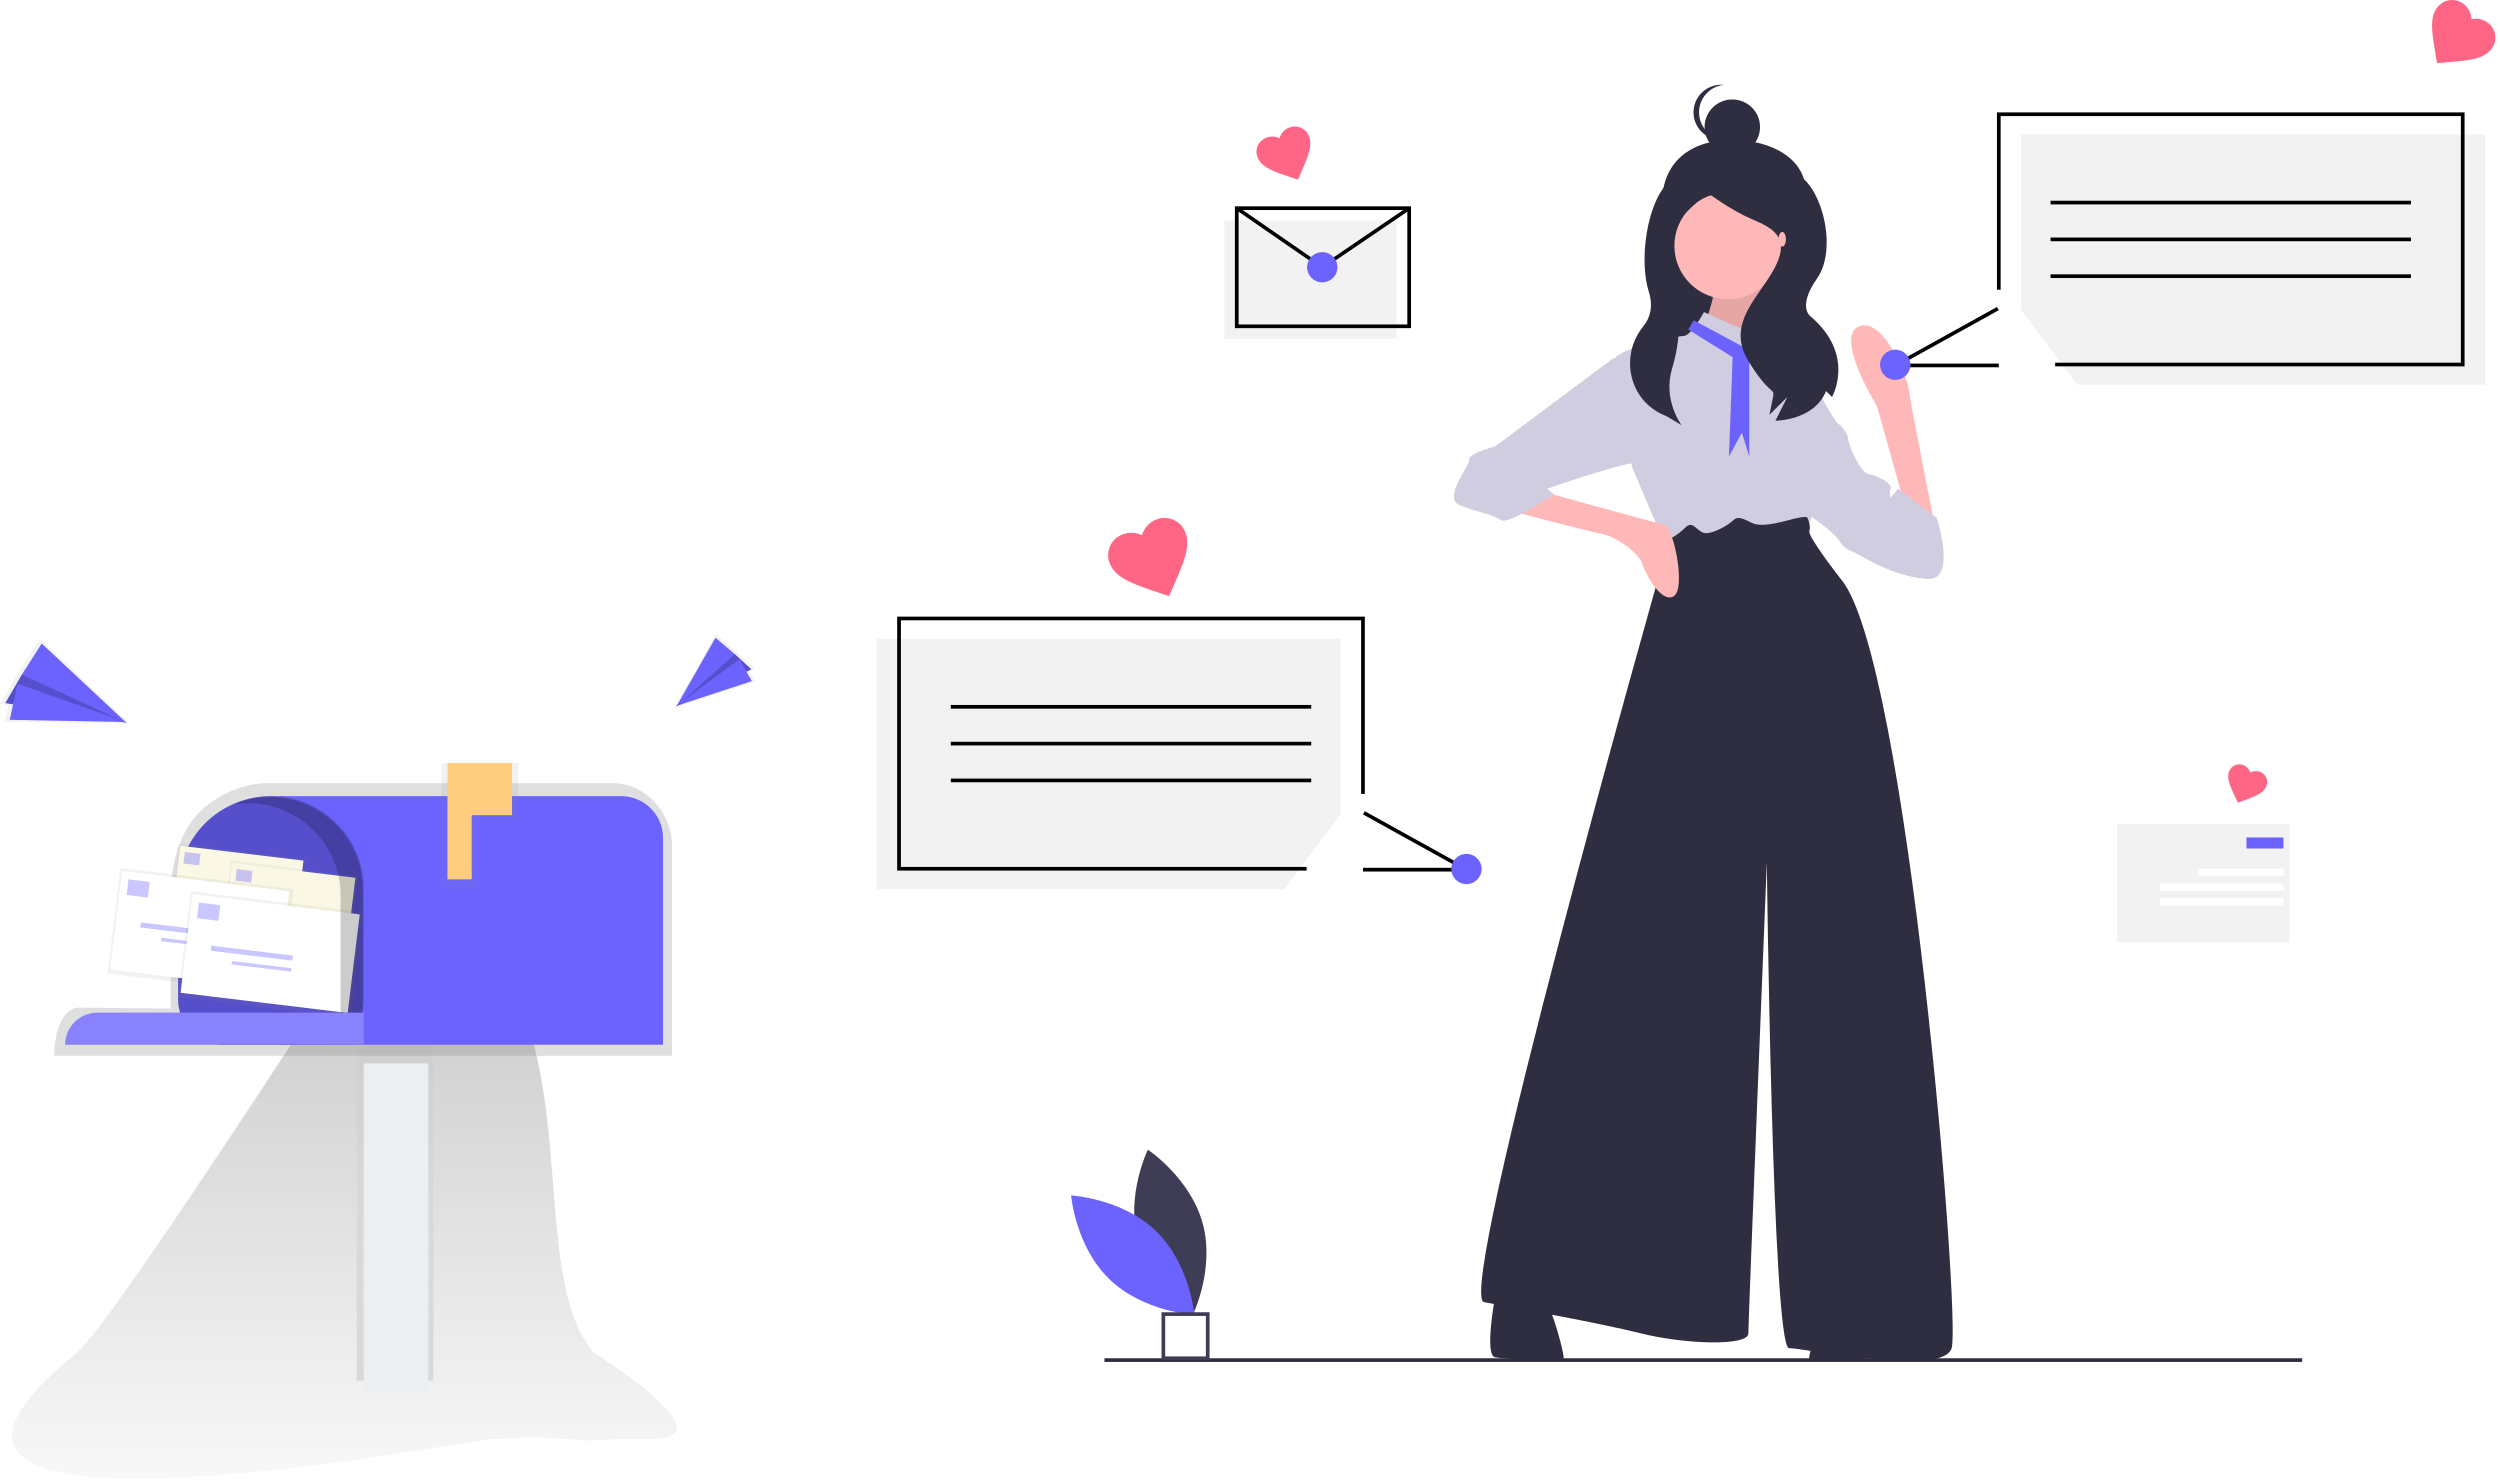 <svg width="536" height="318" viewBox="0 0 536 318" fill="none" xmlns="http://www.w3.org/2000/svg">
<path d="M386.068 43.811H356.348V81.294H386.068V43.811Z" fill="#2F2E41"/>
<path d="M386.466 44.995C383.804 52.84 379.724 59.988 371.407 59.988C363.09 59.988 356.817 53.262 356.349 44.995C355.75 34.431 362.899 29.958 371.407 30.002C381.458 30.054 389.624 35.685 386.466 44.995Z" fill="#2F2E41"/>
<path d="M378.807 56.65C378.807 56.65 376.429 70.854 377.618 71.249C378.807 71.643 364.145 73.222 364.145 73.222C364.145 73.222 368.504 62.569 367.315 60.596C366.126 58.623 378.807 56.65 378.807 56.65Z" fill="#FFB8B8"/>
<path opacity="0.1" d="M378.807 56.65C378.807 56.65 376.429 70.854 377.618 71.249C378.807 71.643 364.145 73.222 364.145 73.222C364.145 73.222 368.504 62.569 367.315 60.596C366.126 58.623 378.807 56.65 378.807 56.65Z" fill="black"/>
<path d="M408.299 107.746L414.847 112.92C414.847 112.92 409.434 85.623 409.283 83.617C409.132 81.611 404.042 67.869 398.59 69.984C393.138 72.1 402.458 87.154 402.458 87.154L408.547 108.968L408.299 107.746Z" fill="#FFB8B8"/>
<path d="M370.484 64.147C376.831 64.147 381.976 59.024 381.976 52.705C381.976 46.385 376.831 41.263 370.484 41.263C364.137 41.263 358.992 46.385 358.992 52.705C358.992 59.024 364.137 64.147 370.484 64.147Z" fill="#FFB8B8"/>
<path d="M370.485 69.276L365.334 66.909C365.334 66.909 362.56 72.038 360.975 72.038C359.389 72.038 345.916 74.8 345.916 77.562C345.916 80.323 349.879 100.051 349.879 100.051C349.879 100.051 357.804 118.989 358.201 118.989C358.597 118.989 386.733 115.438 386.733 115.438L388.318 111.098L390.695 85.453C390.695 85.453 381.185 79.14 381.185 77.167C381.185 75.194 380.392 68.487 378.807 68.487C377.222 68.487 374.448 70.854 374.448 70.854L370.485 69.276Z" fill="#D0CDE1"/>
<path d="M387.13 87.031L390.697 85.452C390.697 85.452 393.471 90.582 394.263 90.976C395.056 91.371 396.245 93.343 396.245 94.132C396.245 94.922 398.622 101.234 400.604 101.629C402.585 102.024 405.755 103.602 405.359 104.785C405.112 105.42 405.112 106.124 405.359 106.758L406.944 104.785L415.266 111.098C415.266 111.098 419.625 124.513 413.284 124.118C406.944 123.724 401.396 120.567 398.622 118.989C395.848 117.411 395.848 118.2 394.263 115.833C392.678 113.466 385.941 109.125 385.941 109.125L387.13 87.031Z" fill="#D0CDE1"/>
<path d="M358.201 115.439L355.031 117.017L355.823 122.935C355.823 122.935 311.836 277.994 318.177 279.177C324.517 280.361 342.35 283.517 351.86 285.885C361.371 288.252 374.844 288.646 374.844 285.885C374.844 283.123 378.807 184.88 378.807 184.88C378.807 184.88 379.996 289.041 383.563 289.041C387.129 289.041 416.454 295.354 418.435 289.041C420.416 282.728 408.924 140.69 394.658 124.119C394.658 124.119 387.525 115.044 387.922 113.86C388.318 112.677 387.525 111.098 387.525 111.098C387.525 111.098 387.922 110.309 383.563 111.493C379.204 112.677 377.222 112.677 376.033 112.282C374.844 111.888 372.863 110.309 371.674 111.493C370.485 112.677 366.919 114.649 365.334 114.255C363.749 113.86 362.956 111.493 361.371 113.071C360.435 114.009 359.367 114.807 358.201 115.439Z" fill="#2F2E41"/>
<path d="M320.556 277.994C320.556 277.994 318.178 290.619 320.556 291.014C322.933 291.408 334.822 292.197 335.218 291.408C335.614 290.619 332.444 279.572 331.255 278.783C330.066 277.994 320.556 277.994 320.556 277.994Z" fill="#2F2E41"/>
<path d="M402.585 279.572C402.585 279.572 404.963 290.619 402.585 291.014C400.207 291.408 388.319 292.197 387.923 291.408C387.526 290.619 390.697 281.15 391.885 280.361C393.074 279.572 402.585 279.572 402.585 279.572Z" fill="#2F2E41"/>
<path d="M323.131 109.323C323.131 109.323 339.378 113.663 343.341 114.452C347.304 115.241 351.663 119.187 352.059 120.765C352.455 122.343 356.022 129.445 358.796 127.867C361.57 126.289 358.796 112.874 356.814 112.479C354.833 112.085 330.66 105.377 330.66 105.377L323.131 109.323Z" fill="#FFB8B8"/>
<path d="M350.275 76.772H345.916L320.554 95.711C320.554 95.711 314.61 97.289 315.007 98.473C315.403 99.656 309.062 106.758 313.025 108.337C316.988 109.915 320.158 110.309 321.743 111.493C323.328 112.677 333.235 105.969 333.235 105.969L331.65 104.786C331.65 104.786 349.879 98.473 351.464 99.262C353.049 100.051 350.275 76.772 350.275 76.772Z" fill="#D0CDE1"/>
<path d="M361.967 70.657L371.477 76.575L370.685 97.881L373.459 92.752L375.044 97.881V76.575H381.781L381.384 73.024L373.459 74.208L363.156 68.684L361.967 70.657Z" fill="#6C63FF"/>
<path d="M364.363 37.104C364.363 37.104 364.232 36.38 359.122 38.288C354.013 40.195 350.95 54.274 353.505 62.541C354.534 65.872 353.697 68.275 352.33 69.955C347.2 76.262 349.219 85.735 356.691 88.978C356.902 89.07 357.117 89.16 357.337 89.25L360.531 91.157C360.531 91.157 356.459 85.824 358.497 79.002C360.266 73.189 360.484 67.017 359.131 61.095C358.897 60.096 358.631 59.066 358.33 58.015C355.775 49.112 357.018 50.14 365.96 41.237C365.96 41.237 371.069 45.053 375.54 46.961C380.011 48.868 383.843 50.776 380.65 57.136C377.456 63.495 369.792 69.218 374.901 77.485C380.011 85.752 380.65 82.572 380.011 85.752L379.372 88.932L383.205 85.116L380.65 90.204C380.65 90.204 388.953 90.204 391.508 83.844L392.785 85.116C392.785 85.116 397.895 76.213 388.314 67.946C388.314 67.946 385.121 66.038 389.592 59.679C394.063 53.32 390.629 39.648 384.88 37.104C379.132 34.56 364.363 37.104 364.363 37.104Z" fill="#2F2E41"/>
<path d="M371.407 33.158C374.69 33.158 377.351 30.509 377.351 27.24C377.351 23.972 374.69 21.322 371.407 21.322C368.124 21.322 365.463 23.972 365.463 27.24C365.463 30.509 368.124 33.158 371.407 33.158Z" fill="#2F2E41"/>
<path d="M364.275 24.084C364.275 22.617 364.822 21.202 365.811 20.114C366.799 19.026 368.158 18.342 369.624 18.195C369.429 18.176 369.231 18.166 369.03 18.166C367.454 18.166 365.942 18.789 364.827 19.899C363.712 21.009 363.086 22.514 363.086 24.084C363.086 25.653 363.712 27.159 364.827 28.269C365.942 29.378 367.454 30.002 369.03 30.002C369.231 30.002 369.429 29.991 369.624 29.972C368.158 29.825 366.799 29.142 365.811 28.054C364.822 26.966 364.275 25.551 364.275 24.084Z" fill="#2F2E41"/>
<path d="M382.107 52.886C382.545 52.886 382.9 52.179 382.9 51.308C382.9 50.436 382.545 49.73 382.107 49.73C381.669 49.73 381.314 50.436 381.314 51.308C381.314 52.179 381.669 52.886 382.107 52.886Z" fill="#FFB8B8"/>
<path d="M493.581 291.211H236.793V292H493.581V291.211Z" fill="#2F2E41"/>
<path d="M243.971 266.069C246.628 275.85 255.731 281.908 255.731 281.908C255.731 281.908 260.525 272.107 257.867 262.326C255.21 252.545 246.107 246.487 246.107 246.487C246.107 246.487 241.313 256.288 243.971 266.069Z" fill="#3F3D56"/>
<path d="M247.875 263.967C255.168 271.035 256.059 281.9 256.059 281.9C256.059 281.9 245.126 281.306 237.834 274.238C230.541 267.17 229.65 256.305 229.65 256.305C229.65 256.305 240.583 256.899 247.875 263.967Z" fill="#6C63FF"/>
<path d="M259.33 291.606H249.026V281.347H259.33V291.606ZM249.819 290.816H258.537V282.136H249.819V290.816Z" fill="#3F3D56"/>
<path d="M275.381 190.6H188V136.941H287.466V174.554" fill="#F2F2F2"/>
<path d="M280.136 186.655H192.358V132.207H292.617V170.214H291.824V132.996H193.151V185.866H280.136V186.655Z" fill="black"/>
<path d="M315.939 186.852H292.221V186.063H312.885L292.226 174.614L292.611 173.925L315.939 186.852Z" fill="black"/>
<path d="M281.126 151.145H203.852V151.934H281.126V151.145Z" fill="black"/>
<path d="M281.126 159.036H203.852V159.826H281.126V159.036Z" fill="black"/>
<path d="M281.126 166.927H203.852V167.716H281.126V166.927Z" fill="black"/>
<path d="M314.406 189.555C316.203 189.555 317.659 188.105 317.659 186.316C317.659 184.528 316.203 183.078 314.406 183.078C312.61 183.078 311.153 184.528 311.153 186.316C311.153 188.105 312.61 189.555 314.406 189.555Z" fill="#6C63FF"/>
<path d="M250.639 127.801L249.012 127.27C243.203 125.32 239.387 124.075 238.028 121.025C237.759 120.449 237.609 119.825 237.587 119.19C237.565 118.556 237.67 117.923 237.898 117.33C238.125 116.737 238.47 116.195 238.912 115.737C239.353 115.278 239.883 114.913 240.469 114.662C241.158 114.362 241.905 114.215 242.658 114.231C243.41 114.247 244.15 114.426 244.826 114.755C245.035 114.035 245.398 113.369 245.891 112.803C246.384 112.236 246.995 111.784 247.682 111.476C248.262 111.212 248.889 111.066 249.527 111.048C250.164 111.029 250.799 111.139 251.393 111.369C251.988 111.599 252.53 111.945 252.987 112.388C253.445 112.83 253.809 113.36 254.057 113.945C255.416 116.995 253.783 120.647 251.336 126.243L250.639 127.801Z" fill="#FF6584"/>
<path d="M299.466 47.287H262.5V72.609H299.466V47.287Z" fill="#F2F2F2"/>
<path d="M302.523 70.354H264.765V44.243H302.523V70.354ZM265.557 69.565H301.731V45.032H265.557V69.565Z" fill="black"/>
<path d="M283.495 57.777L264.936 44.961L265.387 44.313L283.498 56.819L301.904 44.311L302.351 44.963L283.495 57.777Z" fill="black"/>
<path d="M283.496 60.537C285.293 60.537 286.749 59.087 286.749 57.298C286.749 55.509 285.293 54.059 283.496 54.059C281.7 54.059 280.243 55.509 280.243 57.298C280.243 59.087 281.7 60.537 283.496 60.537Z" fill="#6C63FF"/>
<path d="M278.273 38.518L277.165 38.157C273.212 36.83 270.614 35.982 269.689 33.906C269.506 33.514 269.404 33.089 269.389 32.657C269.373 32.225 269.445 31.795 269.6 31.391C269.755 30.987 269.99 30.618 270.29 30.306C270.591 29.994 270.951 29.746 271.35 29.575C271.82 29.371 272.328 29.27 272.84 29.281C273.353 29.292 273.856 29.414 274.316 29.638C274.458 29.148 274.706 28.695 275.041 28.309C275.377 27.924 275.793 27.616 276.26 27.406C276.655 27.227 277.082 27.128 277.516 27.115C277.95 27.102 278.382 27.177 278.786 27.333C279.191 27.49 279.56 27.726 279.871 28.027C280.183 28.328 280.43 28.688 280.6 29.087C281.525 31.163 280.413 33.649 278.748 37.458L278.273 38.518Z" fill="#FF6584"/>
<path d="M490.868 176.7H453.902V202.022H490.868V176.7Z" fill="#F2F2F2"/>
<path d="M489.568 179.553H481.643V181.92H489.568V179.553Z" fill="#6C63FF"/>
<path d="M489.567 186.26H471.338V187.838H489.567V186.26Z" fill="white"/>
<path d="M489.566 189.417H463.016V190.995H489.566V189.417Z" fill="white"/>
<path d="M489.566 192.573H463.016V194.151H489.566V192.573Z" fill="white"/>
<path d="M479.816 172.098L479.451 171.346C478.167 168.642 477.311 166.879 477.93 165.364C478.043 165.074 478.213 164.809 478.43 164.585C478.648 164.362 478.908 164.184 479.196 164.062C479.483 163.94 479.792 163.877 480.105 163.877C480.417 163.876 480.727 163.938 481.015 164.058C481.356 164.199 481.662 164.411 481.912 164.681C482.162 164.951 482.35 165.272 482.463 165.621C482.789 165.449 483.149 165.351 483.517 165.331C483.886 165.312 484.254 165.373 484.596 165.509C484.887 165.623 485.152 165.794 485.375 166.012C485.598 166.23 485.776 166.49 485.896 166.777C486.017 167.064 486.078 167.372 486.077 167.683C486.075 167.995 486.012 168.302 485.889 168.588C485.27 170.103 483.42 170.771 480.605 171.814L479.816 172.098Z" fill="#FF6584"/>
<path d="M445.379 82.494H532.761V28.835H433.295V66.447" fill="#F2F2F2"/>
<path d="M528.403 78.548H440.625V77.759H527.61V24.889H428.937V62.107H428.145V24.1H528.403V78.548Z" fill="black"/>
<path d="M428.541 78.745H404.822L428.15 65.818L428.535 66.507L407.876 77.956H428.541V78.745Z" fill="black"/>
<path d="M516.911 43.038H439.637V43.827H516.911V43.038Z" fill="black"/>
<path d="M516.911 50.929H439.637V51.718H516.911V50.929Z" fill="black"/>
<path d="M516.911 58.82H439.637V59.609H516.911V58.82Z" fill="black"/>
<path d="M406.343 81.448C408.139 81.448 409.596 79.998 409.596 78.209C409.596 76.421 408.139 74.971 406.343 74.971C404.546 74.971 403.09 76.421 403.09 78.209C403.09 79.998 404.546 81.448 406.343 81.448Z" fill="#6C63FF"/>
<path d="M522.503 13.517L522.254 12.113C521.408 7.079 520.826 3.786 522.55 1.585C522.871 1.16 523.273 0.804 523.735 0.537C524.196 0.271 524.706 0.099 525.236 0.032C525.765 -0.035 526.302 0.005 526.816 0.148C527.329 0.292 527.808 0.537 528.225 0.868C528.72 1.256 529.123 1.747 529.408 2.306C529.693 2.865 529.852 3.478 529.875 4.105C530.49 3.974 531.127 3.978 531.741 4.117C532.355 4.256 532.931 4.526 533.43 4.909C533.854 5.23 534.209 5.634 534.474 6.095C534.739 6.555 534.909 7.065 534.973 7.592C535.037 8.119 534.994 8.654 534.846 9.164C534.699 9.675 534.45 10.151 534.115 10.564C532.391 12.765 529.041 13.005 523.932 13.415L522.503 13.517Z" fill="#FF6584"/>
<path d="M92.91 223.997H76.474V296H92.91V223.997Z" fill="url(#paint0_linear)"/>
<g style="mix-blend-mode:screen">
<path d="M127.293 290C109.793 269.5 131.895 205.62 84.352 190C84.352 190 24.577 283.472 16.5 290C-41.517 336.892 100.793 308.5 105.793 308.5C110.793 308.5 112.681 307.811 121.293 308.5C131.072 309.283 122.646 308.5 139.793 308.5C156.939 308.5 127.293 290 127.293 290Z" fill="url(#paint1_linear)"/>
</g>
<g filter="url(#filter0_d)">
<path d="M91.827 223.997H77.986V294.712H91.827V223.997Z" fill="#ECEFF1"/>
</g>
<path d="M131.147 167.898H57.125C54.58 167.963 52.073 168.518 49.741 169.533C42.217 172.848 37.837 178.05 36.6 189.586V216.238L16.986 216.032C13.042 216.032 11.6 222.195 11.6 226.361H144.093V181.57C144.093 174.02 138.305 167.898 131.147 167.898Z" fill="url(#paint2_linear)"/>
<path d="M59.819 170.692H133.161C135.544 170.692 137.829 171.633 139.514 173.307C141.199 174.982 142.146 177.253 142.146 179.621V223.997H59.819V170.692Z" fill="#6C63FF"/>
<path d="M58.085 170.692C63.362 170.692 68.423 172.775 72.155 176.484C75.886 180.192 77.982 185.221 77.982 190.466V214.32C77.982 216.886 76.956 219.348 75.13 221.163C73.304 222.977 70.827 223.997 68.245 223.997H47.926C45.343 223.997 42.867 222.977 41.041 221.163C39.214 219.348 38.188 216.886 38.188 214.32V190.466C38.188 185.221 40.285 180.192 44.016 176.484C47.748 172.775 52.808 170.692 58.085 170.692Z" fill="#6C63FF"/>
<path opacity="0.2" d="M58.085 170.692C63.362 170.692 68.423 172.775 72.155 176.484C75.886 180.192 77.982 185.221 77.982 190.466V214.32C77.982 216.886 76.956 219.348 75.13 221.163C73.304 222.977 70.827 223.997 68.245 223.997H47.926C45.343 223.997 42.867 222.977 41.041 221.163C39.214 219.348 38.188 216.886 38.188 214.32V190.466C38.188 185.221 40.285 180.192 44.016 176.484C47.748 172.775 52.808 170.692 58.085 170.692Z" fill="black"/>
<path d="M111.078 163.601H100.806H94.642V175.74V190.681H102.102V175.74H111.078V163.601Z" fill="url(#paint3_linear)"/>
<path d="M109.779 163.601H101.128H95.938V174.777V188.532H101.128V174.777H109.779V163.601Z" fill="#FFCC80"/>
<path d="M38.349 180.868L36.303 197.575L63.657 200.884L65.703 184.177L38.349 180.868Z" fill="url(#paint4_linear)"/>
<path d="M38.634 181.324L36.725 196.916L63.151 200.112L65.061 184.521L38.634 181.324Z" fill="#FAF8E4"/>
<g opacity="0.6">
<path opacity="0.6" d="M39.327 185.128L42.69 185.535L42.993 183.062L39.63 182.655L39.327 185.128Z" fill="#6C63FF"/>
<path opacity="0.6" d="M41.496 190.271L54.407 191.833L54.505 191.031L41.594 189.469L41.496 190.271Z" fill="#6C63FF"/>
<path opacity="0.6" d="M44.781 192.432L54.195 193.571L54.261 193.037L44.847 191.899L44.781 192.432Z" fill="#6C63FF"/>
</g>
<path d="M49.495 184.543L47.449 201.25L74.803 204.559L76.85 187.852L49.495 184.543Z" fill="url(#paint5_linear)"/>
<path d="M49.78 185.001L47.87 200.593L74.297 203.79L76.207 188.198L49.78 185.001Z" fill="#FAF8E4"/>
<g opacity="0.6">
<path opacity="0.6" d="M50.475 188.806L53.838 189.212L54.141 186.739L50.778 186.333L50.475 188.806Z" fill="#6C63FF"/>
<path opacity="0.6" d="M52.644 193.949L65.555 195.511L65.653 194.709L52.742 193.147L52.644 193.949Z" fill="#6C63FF"/>
<path opacity="0.6" d="M55.924 196.11L65.338 197.249L65.403 196.715L55.989 195.576L55.924 196.11Z" fill="#6C63FF"/>
</g>
<path d="M25.813 186.114L23.039 208.76L60.117 213.245L62.89 190.599L25.813 186.114Z" fill="url(#paint6_linear)"/>
<path d="M26.201 186.729L23.612 207.865L59.434 212.198L62.022 191.062L26.201 186.729Z" fill="white"/>
<g opacity="0.6">
<path opacity="0.6" d="M27.14 191.886L31.698 192.437L32.109 189.086L27.551 188.535L27.14 191.886Z" fill="#6C63FF"/>
<path opacity="0.6" d="M30.077 198.86L47.579 200.977L47.712 199.89L30.21 197.773L30.077 198.86Z" fill="#6C63FF"/>
<path opacity="0.6" d="M34.53 201.788L47.292 203.332L47.381 202.606L34.619 201.063L34.53 201.788Z" fill="#6C63FF"/>
</g>
<path d="M40.922 191.095L38.148 213.742L75.226 218.227L78 195.58L40.922 191.095Z" fill="url(#paint7_linear)"/>
<path d="M41.308 191.714L38.719 212.851L74.54 217.184L77.129 196.047L41.308 191.714Z" fill="white"/>
<g opacity="0.6">
<path opacity="0.6" d="M42.249 196.871L46.807 197.422L47.217 194.071L42.659 193.52L42.249 196.871Z" fill="#6C63FF"/>
<path opacity="0.6" d="M45.186 203.845L62.688 205.962L62.821 204.875L45.319 202.758L45.186 203.845Z" fill="#6C63FF"/>
<path opacity="0.6" d="M49.639 206.773L62.4 208.316L62.489 207.591L49.727 206.047L49.639 206.773Z" fill="#6C63FF"/>
</g>
<path opacity="0.2" d="M57.873 170.907C55.27 170.905 52.692 171.412 50.286 172.4C51.223 172.266 52.169 172.199 53.115 172.198C55.728 172.198 58.316 172.709 60.73 173.703C63.144 174.697 65.337 176.153 67.184 177.989C69.032 179.826 70.498 182.005 71.498 184.404C72.498 186.803 73.012 189.375 73.012 191.971V223.358H77.769V190.681C77.769 185.437 75.673 180.407 71.942 176.699C68.21 172.991 63.15 170.907 57.873 170.907Z" fill="black"/>
<path d="M20.89 217.118H77.986V223.997H13.969C13.969 222.173 14.698 220.423 15.996 219.133C17.294 217.843 19.055 217.118 20.89 217.118Z" fill="#6C63FF"/>
<path opacity="0.2" d="M20.89 217.118H77.986V223.997H13.969C13.969 222.173 14.698 220.423 15.996 219.133C17.294 217.843 19.055 217.118 20.89 217.118Z" fill="white"/>
<path d="M145.184 151.491L144.528 151.81L144.603 151.676L144.546 151.693L144.628 151.634L153.466 136L157.985 139.83L161.863 143.397L160.75 143.937L162 146.129L145.184 151.491Z" fill="url(#paint8_linear)"/>
<path d="M157.539 140.238L161.081 143.504L145.021 151.439L153.568 140.552L157.539 140.238Z" fill="#6C63FF"/>
<path opacity="0.2" d="M157.539 140.238L161.081 143.504L145.021 151.439L153.568 140.552L157.539 140.238Z" fill="black"/>
<path d="M153.404 136.735L145.021 151.439L157.539 140.238L153.404 136.735Z" fill="#6C63FF"/>
<path d="M161.185 146.031L145.038 151.331L158.535 141.318L161.185 146.031Z" fill="#6C63FF"/>
<path d="M26.872 155.089L27.927 155.251L27.764 155.098H27.854L27.713 155.049L8.529 136.97L3.874 144.273L0 150.934L1.793 151.211L0.998 154.819L26.872 155.089Z" fill="url(#paint9_linear)"/>
<path d="M4.678 144.652L1.14 150.747L27.077 154.944L10.371 143.384L4.678 144.652Z" fill="#6C63FF"/>
<path opacity="0.2" d="M4.678 144.652L1.14 150.747L27.077 154.944L10.371 143.384L4.678 144.652Z" fill="black"/>
<path d="M8.938 137.973L27.077 154.944L4.678 144.652L8.938 137.973Z" fill="#6C63FF"/>
<path d="M2.096 154.329L27.006 154.804L3.752 146.595L2.096 154.329Z" fill="#6C63FF"/>
<defs>
<filter id="filter0_d" x="73.986" y="223.997" width="21.841" height="78.715" filterUnits="userSpaceOnUse" color-interpolation-filters="sRGB">
<feFlood flood-opacity="0" result="BackgroundImageFix"/>
<feColorMatrix in="SourceAlpha" type="matrix" values="0 0 0 0 0 0 0 0 0 0 0 0 0 0 0 0 0 0 127 0"/>
<feOffset dy="4"/>
<feGaussianBlur stdDeviation="2"/>
<feColorMatrix type="matrix" values="0 0 0 0 0.129 0 0 0 0 0.11 0 0 0 0 0.108 0 0 0 0.25 0"/>
<feBlend mode="normal" in2="BackgroundImageFix" result="effect1_dropShadow"/>
<feBlend mode="normal" in="SourceGraphic" in2="effect1_dropShadow" result="shape"/>
</filter>
<linearGradient id="paint0_linear" x1="84.692" y1="296" x2="84.692" y2="223.997" gradientUnits="userSpaceOnUse">
<stop stop-color="#808080" stop-opacity="0.25"/>
<stop offset="0.54" stop-color="#808080" stop-opacity="0.12"/>
<stop offset="1" stop-color="#808080" stop-opacity="0.1"/>
</linearGradient>
<linearGradient id="paint1_linear" x1="97.292" y1="190" x2="97.292" y2="334" gradientUnits="userSpaceOnUse">
<stop stop-color="#C4C4C4"/>
<stop offset="1" stop-color="#C4C4C4" stop-opacity="0"/>
</linearGradient>
<linearGradient id="paint2_linear" x1="31579.5" y1="21320.9" x2="111069" y2="21320.9" gradientUnits="userSpaceOnUse">
<stop stop-color="#808080" stop-opacity="0.25"/>
<stop offset="0.54" stop-color="#808080" stop-opacity="0.12"/>
<stop offset="1" stop-color="#808080" stop-opacity="0.1"/>
</linearGradient>
<linearGradient id="paint3_linear" x1="7749.44" y1="6910.14" x2="7749.44" y2="3568.96" gradientUnits="userSpaceOnUse">
<stop stop-color="#808080" stop-opacity="0.25"/>
<stop offset="0.54" stop-color="#808080" stop-opacity="0.12"/>
<stop offset="1" stop-color="#808080" stop-opacity="0.1"/>
</linearGradient>
<linearGradient id="paint4_linear" x1="-5689.08" y1="10030.7" x2="-5436.88" y2="7945.77" gradientUnits="userSpaceOnUse">
<stop stop-color="#808080" stop-opacity="0.25"/>
<stop offset="0.54" stop-color="#808080" stop-opacity="0.12"/>
<stop offset="1" stop-color="#808080" stop-opacity="0.1"/>
</linearGradient>
<linearGradient id="paint5_linear" x1="-4859.46" y1="10425.2" x2="-4607.25" y2="8340.32" gradientUnits="userSpaceOnUse">
<stop stop-color="#808080" stop-opacity="0.25"/>
<stop offset="0.54" stop-color="#808080" stop-opacity="0.12"/>
<stop offset="1" stop-color="#808080" stop-opacity="0.1"/>
</linearGradient>
<linearGradient id="paint6_linear" x1="-8684.57" y1="15585.3" x2="-8221.18" y2="11754.6" gradientUnits="userSpaceOnUse">
<stop stop-color="#808080" stop-opacity="0.25"/>
<stop offset="0.54" stop-color="#808080" stop-opacity="0.12"/>
<stop offset="1" stop-color="#808080" stop-opacity="0.1"/>
</linearGradient>
<linearGradient id="paint7_linear" x1="-7154.63" y1="16309" x2="-6691.24" y2="12478.3" gradientUnits="userSpaceOnUse">
<stop stop-color="#808080" stop-opacity="0.25"/>
<stop offset="0.54" stop-color="#808080" stop-opacity="0.12"/>
<stop offset="1" stop-color="#808080" stop-opacity="0.1"/>
</linearGradient>
<linearGradient id="paint8_linear" x1="-2531.92" y1="12208.5" x2="-3245.71" y2="11594.3" gradientUnits="userSpaceOnUse">
<stop stop-color="#808080" stop-opacity="0.25"/>
<stop offset="0.54" stop-color="#808080" stop-opacity="0.12"/>
<stop offset="1" stop-color="#808080" stop-opacity="0.1"/>
</linearGradient>
<linearGradient id="paint9_linear" x1="1085.66" y1="14060.5" x2="1934.27" y2="12712.9" gradientUnits="userSpaceOnUse">
<stop stop-color="#808080" stop-opacity="0.25"/>
<stop offset="0.54" stop-color="#808080" stop-opacity="0.12"/>
<stop offset="1" stop-color="#808080" stop-opacity="0.1"/>
</linearGradient>
</defs>
</svg>
